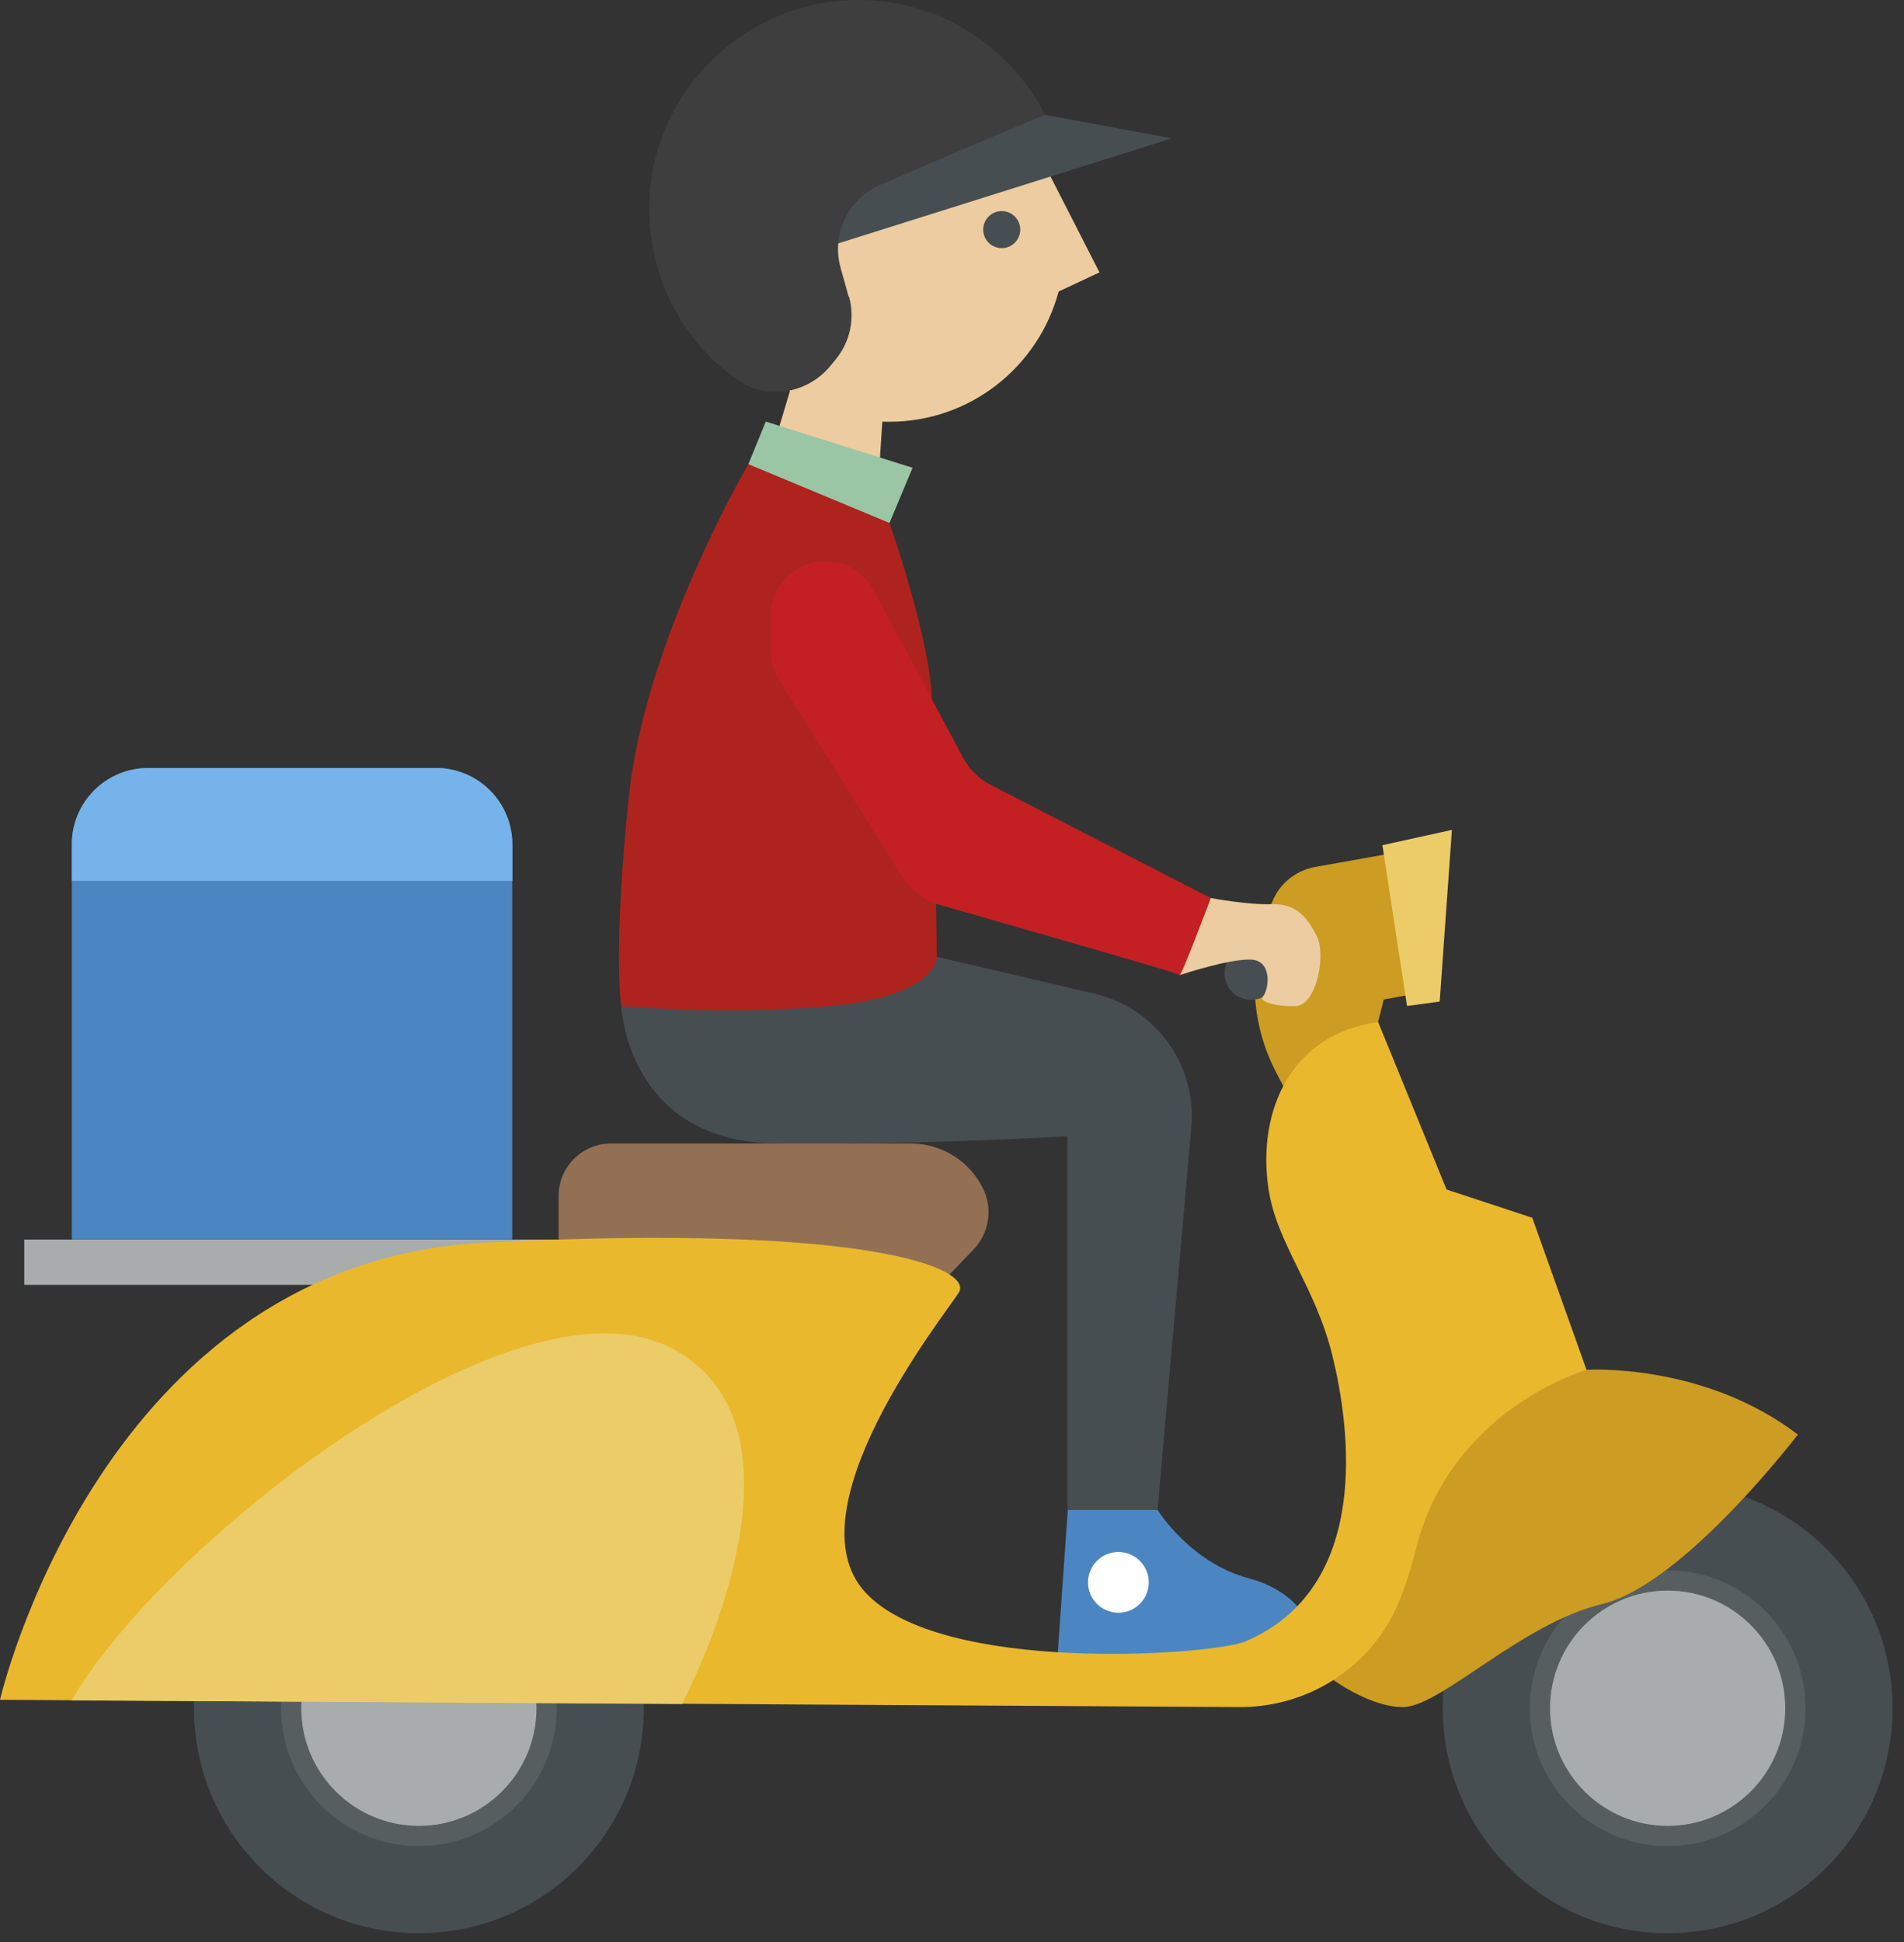 <?xml version="1.0" encoding="UTF-8"?> <svg xmlns="http://www.w3.org/2000/svg" width="102" height="104" viewBox="0 0 102 104" fill="none"><rect x="0" y="0" width="102" height="104" fill="#333333" stroke="none"/><path d="M29.926 66.381H1.299V68.805H29.926V66.381Z" fill="#A8ACAD"></path><path d="M60.097 77.602L62.02 80.864C62.02 80.864 63.749 83.687 66.909 84.526C70.069 85.374 70.458 87.778 70.284 87.778C70.11 87.778 60.629 89.466 57.663 89.118L56.62 89.169L57.203 80.864L60.108 77.602H60.097Z" fill="#4C86C2"></path><path d="M36.594 50.437L33.281 53.873C33.281 53.873 33.577 61.155 41.596 61.237C49.624 61.319 57.183 60.848 57.183 60.848V80.864H62.01L63.82 60.367C64.066 57.637 62.624 55.029 60.179 53.781C59.688 53.535 59.177 53.341 58.645 53.218L44.265 49.853L36.584 50.437H36.594Z" fill="#474E51"></path><path d="M43.12 24.724L40.092 24.857C40.092 24.857 34.569 34.256 33.69 42.643C32.82 51.019 33.281 53.873 33.281 53.873C33.281 53.873 38.773 54.394 44.49 53.873C50.207 53.351 50.187 51.244 50.187 51.244C50.187 51.244 50.044 40.792 49.921 37.447C49.809 34.103 47.651 28.017 47.651 28.017L43.109 24.745L43.12 24.724Z" fill="#AF231E"></path><path d="M45.38 19.63L42.475 20.418L41.279 24.407L45.554 26.35L47.037 26.094L47.415 20.336L45.38 19.63Z" fill="#ECCCA0"></path><path d="M58.901 14.588L56.283 9.464C54.84 6.12 51.517 3.778 47.64 3.778C42.445 3.778 38.241 7.992 38.241 13.177C38.241 18.362 42.455 22.586 47.64 22.586C51.987 22.586 55.638 19.631 56.712 15.611L58.901 14.588Z" fill="#ECCCA0"></path><path d="M50.872 3.88L55.986 6.15L62.777 7.408L42.567 13.77L44.818 6.478L50.872 3.88Z" fill="#474E51"></path><path d="M22.439 103.528C29.093 103.528 34.488 98.134 34.488 91.48C34.488 84.826 29.093 79.432 22.439 79.432C15.785 79.432 10.391 84.826 10.391 91.48C10.391 98.134 15.785 103.528 22.439 103.528Z" fill="#474E51"></path><path d="M22.439 98.864C26.518 98.864 29.824 95.558 29.824 91.48C29.824 87.402 26.518 84.096 22.439 84.096C18.361 84.096 15.055 87.402 15.055 91.48C15.055 95.558 18.361 98.864 22.439 98.864Z" fill="#575E60"></path><path d="M28.74 91.48C28.74 94.958 25.917 97.781 22.439 97.781C18.962 97.781 16.139 94.958 16.139 91.48C16.139 88.003 18.962 85.18 22.439 85.18C25.917 85.18 28.74 88.003 28.74 91.48Z" fill="#A8ACAD"></path><path d="M89.338 103.528C95.992 103.528 101.386 98.134 101.386 91.48C101.386 84.826 95.992 79.432 89.338 79.432C82.684 79.432 77.29 84.826 77.29 91.48C77.29 98.134 82.684 103.528 89.338 103.528Z" fill="#474E51"></path><path d="M89.338 98.864C93.416 98.864 96.723 95.558 96.723 91.48C96.723 87.402 93.416 84.096 89.338 84.096C85.26 84.096 81.954 87.402 81.954 91.48C81.954 95.558 85.26 98.864 89.338 98.864Z" fill="#575E60"></path><path d="M95.638 91.48C95.638 94.958 92.816 97.781 89.338 97.781C85.861 97.781 83.038 94.958 83.038 91.48C83.038 88.003 85.861 85.18 89.338 85.18C92.816 85.18 95.638 88.003 95.638 91.48Z" fill="#A8ACAD"></path><path d="M29.926 68.254V64.05C29.926 62.495 31.184 61.237 32.739 61.237H48.786C50.443 61.237 51.956 62.178 52.672 63.672C53.194 64.745 52.989 66.034 52.161 66.903L48.929 70.278L29.691 68.182" fill="#937054"></path><path d="M78.17 72.907L84.992 73.357C84.992 73.357 91.23 72.948 96.314 76.824C96.314 76.824 90.187 84.853 85.84 85.896C81.494 86.939 77.188 91.398 75.173 91.419C73.158 91.439 70.519 89.424 70.601 89.189C70.683 88.954 78.159 72.897 78.159 72.897L78.17 72.907Z" fill="#CC9C23"></path><path d="M73.475 56.859L73.823 54.742L74.13 53.525L76.492 53.095L75.449 45.537L70.458 46.427C69.374 46.621 68.474 47.378 68.106 48.421L67.799 49.291C66.858 51.95 67.052 54.895 68.351 57.401C68.924 58.516 69.415 59.426 69.476 59.426C69.63 59.426 73.475 56.869 73.475 56.869V56.859Z" fill="#CC9C23"></path><path d="M73.833 54.742L77.495 63.701L82.087 65.215L84.992 73.356C84.992 73.356 77.72 75.453 75.858 82.949C75.592 84.023 75.275 84.964 74.938 85.793C73.516 89.239 70.11 91.449 66.377 91.418L0 91.029C0 91.029 5.41 67.588 25.999 66.544C46.587 65.501 52.171 67.945 51.363 69.224C50.545 70.502 42.291 80.863 46.362 85.281C50.432 89.7 64.996 88.636 66.725 87.9C73.526 84.995 72.309 76.383 71.379 72.599C70.448 68.815 68.361 66.585 67.942 63.578C67.359 59.385 69.221 55.376 73.813 54.731L73.833 54.742Z" fill="#EAB82D"></path><path d="M74.058 45.262L75.377 53.873L77.126 53.638L77.781 44.443L74.058 45.262Z" fill="#ECCC69"></path><path d="M45.462 15.887L45.032 14.343C44.531 12.543 45.431 10.651 47.149 9.904C49.686 8.81 53.317 7.245 55.986 6.151C54.012 2.264 49.829 -0.334 45.094 0.035C39.693 0.454 35.295 4.801 34.825 10.191C34.457 14.353 36.38 18.107 39.468 20.316C41.044 21.451 43.242 21.104 44.48 19.6L44.766 19.252C45.544 18.311 45.809 17.053 45.482 15.877L45.462 15.887Z" fill="#3F3E3E"></path><path d="M53.664 13.289C54.212 13.289 54.656 12.845 54.656 12.297C54.656 11.749 54.212 11.305 53.664 11.305C53.116 11.305 52.672 11.749 52.672 12.297C52.672 12.845 53.116 13.289 53.664 13.289Z" fill="#474E51"></path><path d="M41.023 22.576L48.888 25.051L47.651 28.007L40.092 24.857L41.023 22.576Z" fill="#9BC6A6"></path><path d="M61.54 84.74C61.54 85.639 60.813 86.366 59.913 86.366C59.013 86.366 58.287 85.639 58.287 84.74C58.287 83.839 59.013 83.113 59.913 83.113C60.813 83.113 61.54 83.839 61.54 84.74Z" fill="white"></path><path d="M36.533 91.254C36.533 91.254 44.388 76.557 35.95 72.19C27.512 67.823 8.612 82.766 3.835 91.06L36.533 91.254Z" fill="#ECCC69"></path><path d="M68.443 52.123C68.443 52.911 67.809 53.545 67.022 53.545C66.234 53.545 65.6 52.911 65.6 52.123C65.6 51.336 66.234 50.702 67.022 50.702C67.809 50.702 68.443 51.336 68.443 52.123Z" fill="#474E51"></path><path d="M60.445 47.184L64.874 48.094C64.874 48.094 66.827 48.462 68.116 48.422C69.405 48.381 70.018 49.076 70.54 50.13C71.061 51.183 70.509 53.852 69.405 53.883C68.3 53.914 67.4 53.617 67.656 53.362C67.922 53.096 68.177 51.735 67.308 51.439C66.439 51.142 63.207 52.216 63.207 52.216L60.445 47.194V47.184Z" fill="#ECCCA0"></path><path d="M46.802 31.618L51.598 40.587C51.926 41.201 52.437 41.702 53.061 42.029L64.864 48.094C64.864 48.094 63.278 52.318 63.197 52.206C63.135 52.114 53.787 49.444 50.32 48.452C49.502 48.217 48.796 47.685 48.346 46.969L41.729 36.394C41.432 35.923 41.279 35.392 41.279 34.839V32.998C41.279 31.168 42.946 29.777 44.746 30.114C45.625 30.278 46.382 30.83 46.802 31.618Z" fill="#C42023"></path><path d="M7.937 41.129H23.35C25.61 41.129 27.441 42.96 27.441 45.22V66.371H3.846V45.22C3.846 42.96 5.676 41.129 7.937 41.129Z" fill="#4C86C2"></path><path d="M23.35 41.129H7.937C5.676 41.129 3.846 42.96 3.846 45.22V47.173H27.451V45.22C27.451 42.96 25.62 41.129 23.36 41.129H23.35Z" fill="#75B3EA"></path></svg> 